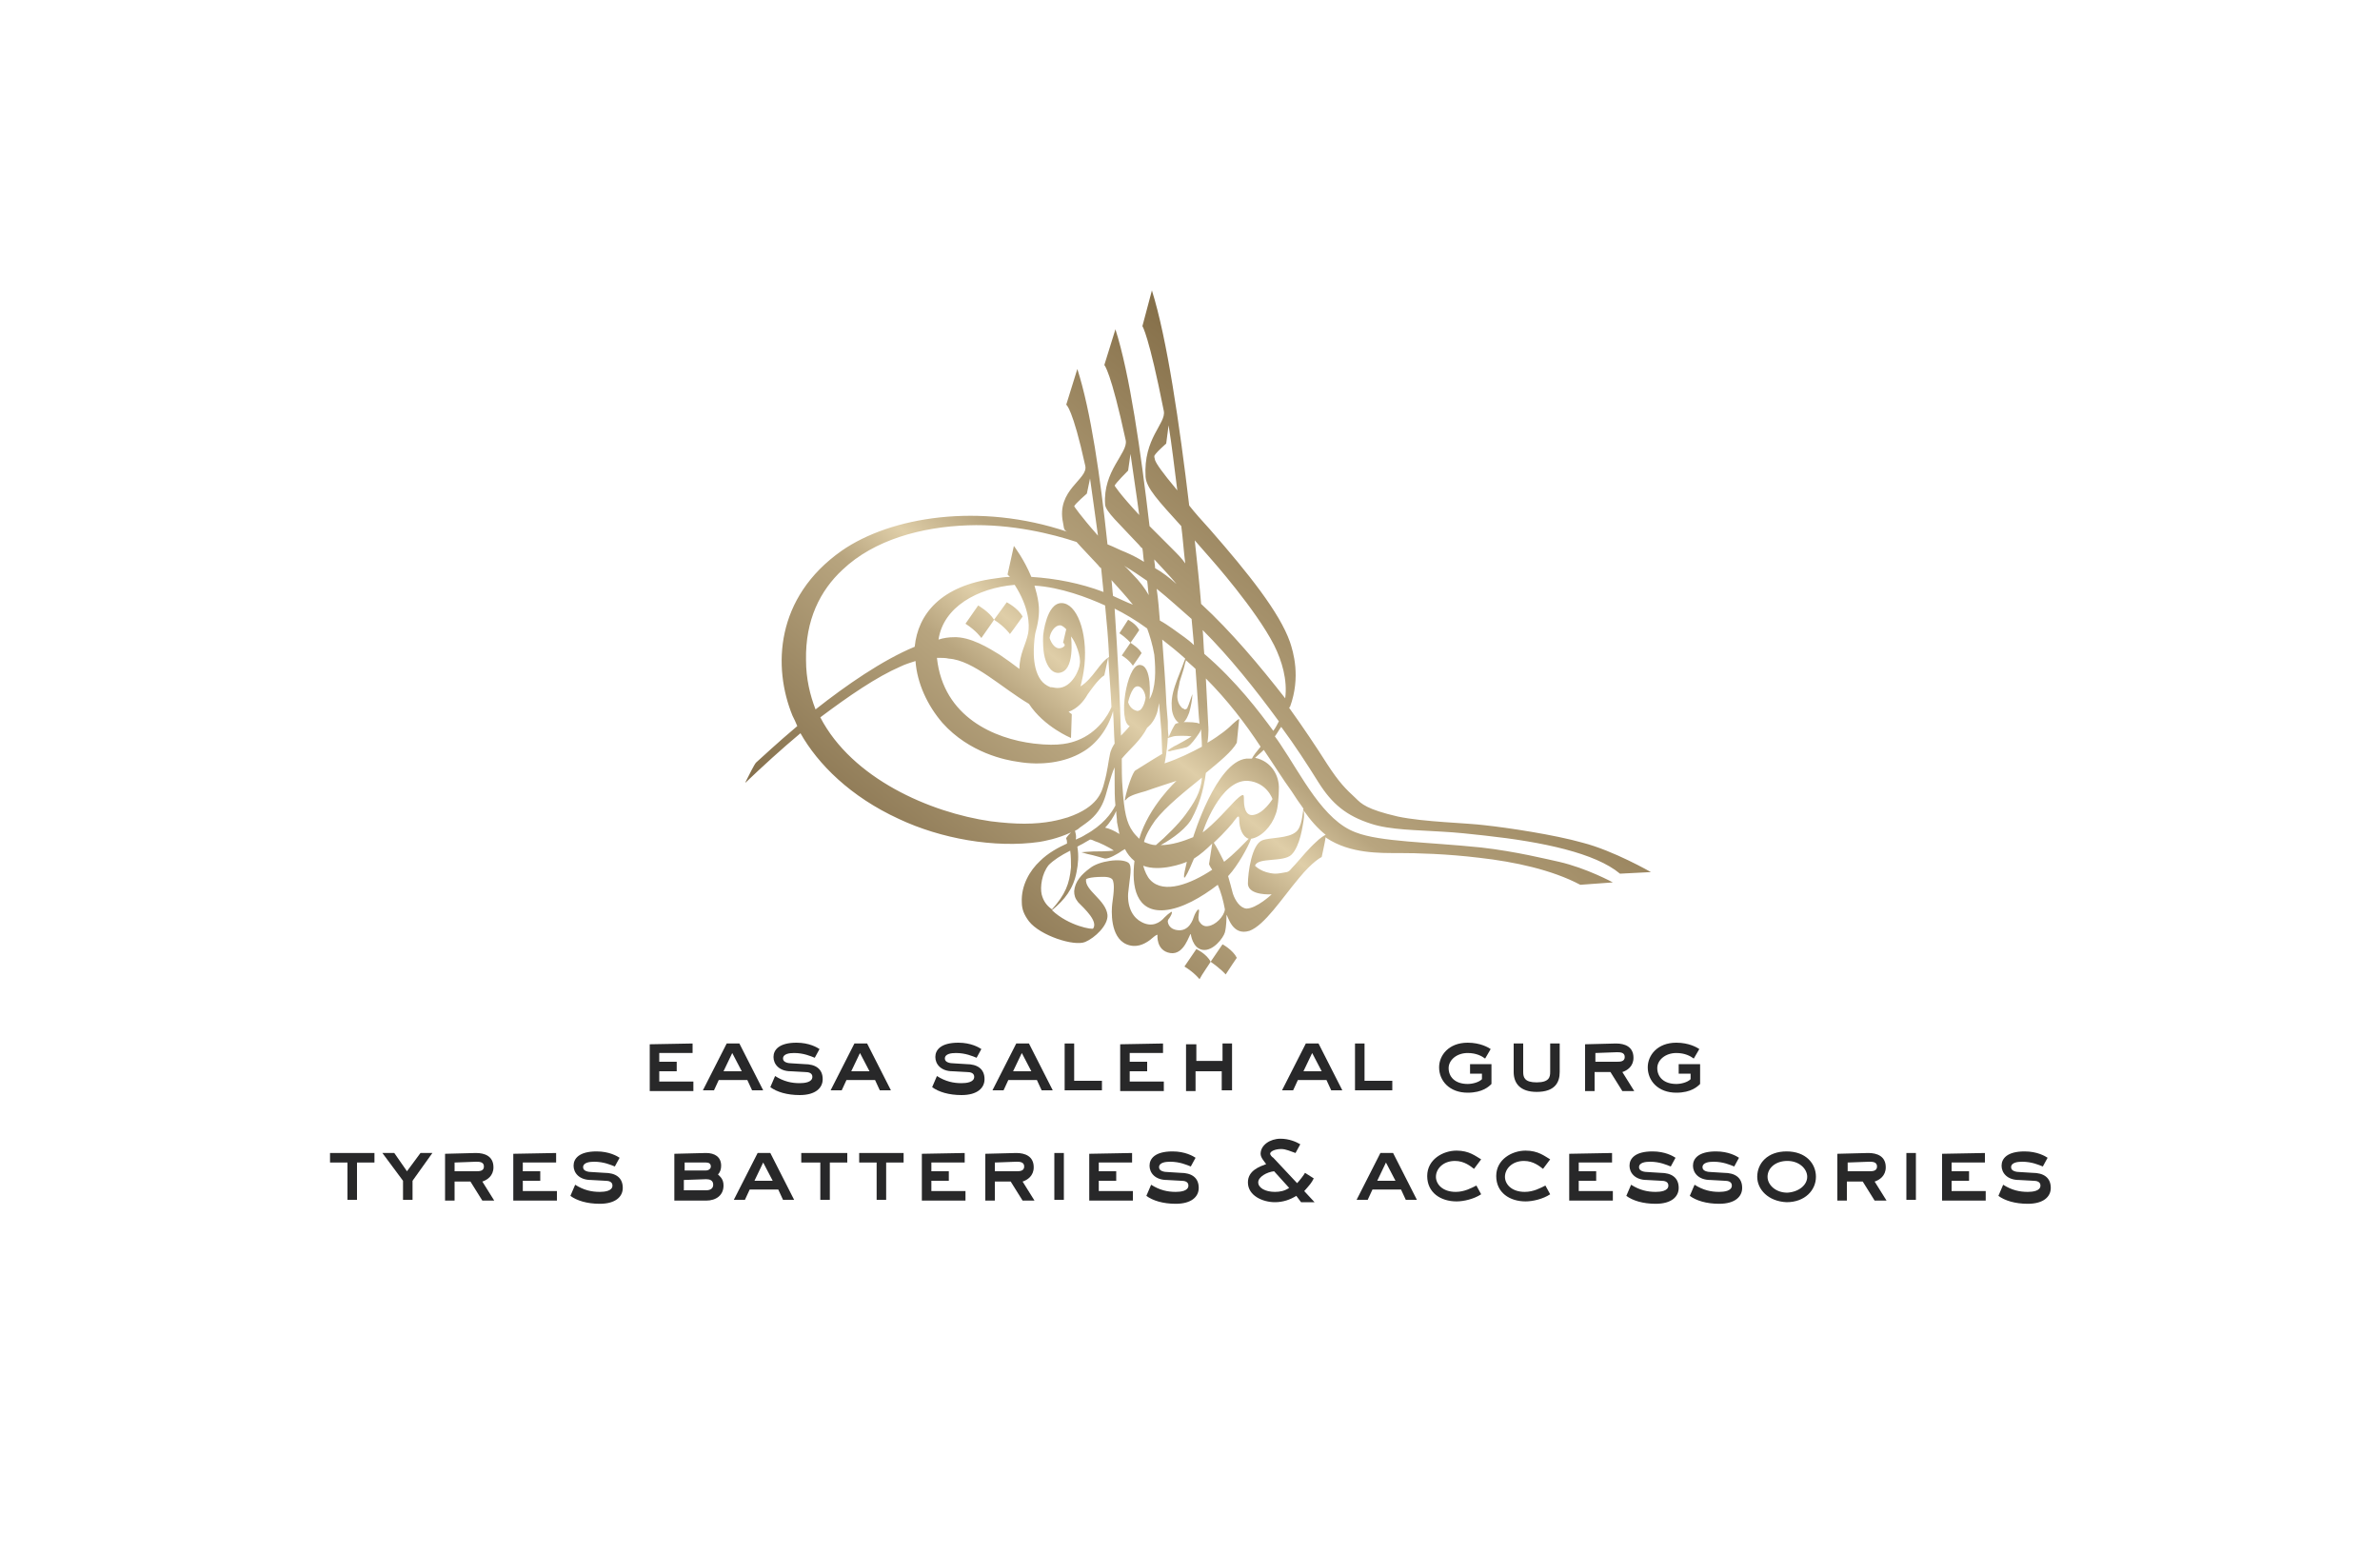 <?xml version="1.0" encoding="utf-8"?>
<!-- Generator: Adobe Illustrator 26.0.0, SVG Export Plug-In . SVG Version: 6.00 Build 0)  -->
<svg version="1.1" id="Layer_1" xmlns="http://www.w3.org/2000/svg" xmlns:xlink="http://www.w3.org/1999/xlink" x="0px" y="0px"
	 viewBox="0 0 300 196" style="enable-background:new 0 0 300 196;" xml:space="preserve">
<style type="text/css">
	.st0{display:none;}
	.st1{display:inline;fill:#BB94C3;}
	.st2{fill:url(#SVGID_00000129916708660675154250000007986781690217977533_);}
	.st3{fill:#282829;}
</style>
<g class="st0">
	<path class="st1" d="M277,118.4h-0.9v-2.1l-1.6-1.7l-3,3.8h-1.1l3.5-4.4l-3.3-3.4h1.1l4.5,4.6v-4.6h0.9v7.8
		C277.1,118.4,277,118.4,277,118.4z"/>
	<path class="st1" d="M269.1,111.4h-1v-0.9h1V111.4z M269.1,118.4h-0.9v-5.7h0.9V118.4z"/>
	<path class="st1" d="M264.3,118.5c-0.4,0-0.7-0.1-1-0.2v-0.7c0.3,0.1,0.5,0.2,0.8,0.2c0.6,0,1-0.3,1-0.9v-3.3h-1.8v-0.8h1.8v-1.7
		h0.9v1.7h0.8v0.8H266v3.5C265.9,118,265.2,118.5,264.3,118.5z"/>
	<path class="st1" d="M259.3,118.5c-1.1,0-1.8-0.5-2.3-1.1l0.5-0.5c0.5,0.5,1,0.8,1.8,0.8c1.2,0,2.1-1,2.1-2.2l0,0
		c0-1.2-0.9-2.2-2-2.2c-0.8,0-1.3,0.4-1.7,0.9l-0.6-0.6c0.5-0.6,1.2-1,2.3-1c1.7,0,2.9,1.4,2.9,3l0,0
		C262.3,117.1,261,118.5,259.3,118.5z"/>
	<path class="st1" d="M255.6,118.4h-0.9v-3.3c0-1.1-0.7-1.8-1.7-1.8s-1.6,0.7-1.6,1.7v3.3h-0.9v-3.6c0-1.4,0.8-2.3,2.2-2.3
		c1,0,1.6,0.5,2,1.1v-3.4h0.9V118.4z"/>
	<path class="st1" d="M248.2,115.9h-4.5c0-0.1,0-0.2,0-0.3c0-1.7,1-3,2.7-3c1.6,0,2.8,1.3,2.8,3c0,1.8-1.3,3-2.9,3
		c-1.1,0-1.8-0.4-2.4-1.1l0.5-0.5c0.5,0.5,1,0.8,1.8,0.8C247.2,117.8,248.1,117.1,248.2,115.9z M248.2,115.2
		c-0.1-1.1-0.9-1.9-1.9-1.9c-1.1,0-1.7,0.9-1.8,1.9H248.2z"/>
	<path class="st1" d="M242.2,118.4h-0.9v-3.3c0-1.1-0.7-1.8-1.7-1.8S238,114,238,115v3.3h-0.9v-3.6c0-1.4,0.8-2.3,2.2-2.3
		c1,0,1.6,0.5,2,1.1v-1h0.9V118.4z"/>
	<path class="st1" d="M230.3,118.5c-1,0-1.7-0.5-2.1-1v0.8h-0.8v-3.5c0-0.7,0.2-1.3,0.6-1.7c0.4-0.4,1-0.6,1.9-0.6
		c0.8,0,1.5,0.2,2.1,0.5l-0.3,0.7c-0.5-0.2-1.1-0.4-1.7-0.4c-1.1,0-1.7,0.5-1.7,1.6v0.2c0.5-0.1,1-0.2,1.8-0.2
		c1.5,0,2.5,0.6,2.5,1.9l0,0C232.4,117.9,231.4,118.5,230.3,118.5z M230.1,117.8c0.8,0,1.4-0.4,1.4-1.1l0,0c0-0.7-0.6-1.2-1.7-1.2
		c-0.7,0-1.2,0.1-1.7,0.2v0.5C228.2,117.2,229.1,117.8,230.1,117.8z"/>
	<path class="st1" d="M225.6,120.2h-0.9v-2.9c-0.4,0.6-1.1,1.2-2.2,1.2c-1.4,0-2.7-1.1-2.7-3l0,0c0-1.9,1.4-3,2.7-3
		c1,0,1.7,0.6,2.2,1.3v-1.2h0.9V120.2z M222.7,117.7c1.1,0,2.1-0.9,2.1-2.2l0,0c0-1.3-1-2.2-2.1-2.2s-2,0.9-2,2.2l0,0
		C220.7,116.9,221.6,117.7,222.7,117.7z"/>
	<path class="st1" d="M218.2,120.2h-0.9v-2.9c-0.4,0.6-1.1,1.2-2.2,1.2c-1.4,0-2.7-1.1-2.7-3l0,0c0-1.9,1.4-3,2.7-3
		c1,0,1.7,0.6,2.2,1.3v-1.2h0.9V120.2z M215.3,117.7c1.1,0,2.1-0.9,2.1-2.2l0,0c0-1.3-1-2.2-2.1-2.2s-2,0.9-2,2.2l0,0
		C213.3,116.9,214.2,117.7,215.3,117.7z"/>
	<path class="st1" d="M210.8,118.4h-0.9v-8.1h0.9V118.4z"/>
	<path class="st1" d="M207.9,111.4h-1v-0.9h1V111.4z M207.8,118.4H207v-5.7h0.9L207.8,118.4L207.8,118.4z"/>
	<path class="st1" d="M203.3,118.5c-1,0-1.7-0.5-2.1-1v0.8h-0.8v-3.5c0-0.7,0.2-1.3,0.6-1.7c0.4-0.4,1-0.6,1.9-0.6
		c0.8,0,1.5,0.2,2.1,0.5l-0.3,0.7c-0.5-0.2-1.1-0.4-1.7-0.4c-1.1,0-1.7,0.5-1.7,1.6v0.2c0.5-0.1,1-0.2,1.8-0.2
		c1.5,0,2.5,0.6,2.5,1.9l0,0C205.4,117.9,204.4,118.5,203.3,118.5z M203.1,117.8c0.8,0,1.4-0.4,1.4-1.1l0,0c0-0.7-0.6-1.2-1.7-1.2
		c-0.7,0-1.2,0.1-1.7,0.2v0.5C201.2,117.2,202.1,117.8,203.1,117.8z"/>
	<path class="st1" d="M198.6,118.4h-0.9v-3.3c0-1.1-0.7-1.8-1.7-1.8s-1.6,0.7-1.6,1.7v3.3h-0.9v-3.6c0-1.4,0.8-2.3,2.2-2.3
		c1,0,1.6,0.5,2,1.1v-1h0.9V118.4z"/>
	<path class="st1" d="M189.1,118.5c-1.1,0-1.8-0.5-2.3-1.1l0.5-0.5c0.5,0.5,1,0.8,1.8,0.8c1.2,0,2.1-1,2.1-2.2l0,0
		c0-1.2-0.9-2.2-2-2.2c-0.8,0-1.3,0.4-1.7,0.9l-0.6-0.6c0.5-0.6,1.2-1,2.3-1c1.7,0,2.9,1.4,2.9,3l0,0
		C192.1,117.1,190.8,118.5,189.1,118.5z"/>
	<path class="st1" d="M185.1,115.9h-4.5c0-0.1,0-0.2,0-0.3c0-1.7,1-3,2.7-3c1.6,0,2.8,1.3,2.8,3c0,1.8-1.3,3-2.9,3
		c-1.1,0-1.8-0.4-2.4-1.1l0.5-0.5c0.5,0.5,1,0.8,1.8,0.8C184,117.8,184.9,117.1,185.1,115.9z M185.1,115.2c-0.1-1.1-0.9-1.9-1.9-1.9
		c-1.1,0-1.7,0.9-1.8,1.9H185.1z"/>
	<path class="st1" d="M177.1,118.5c-1.1,0-2-0.6-2-1.7l0,0c0-1,1-1.4,1.8-1.6s1.5-0.4,1.5-1l0,0c0-0.5-0.4-0.8-1.1-0.8
		c-0.5,0-1.2,0.2-1.7,0.6l-0.4-0.6c0.6-0.4,1.4-0.6,2.1-0.6c1.1,0,2,0.7,2,1.6l0,0c0,1.1-1,1.4-1.9,1.6c-0.8,0.2-1.4,0.4-1.4,1l0,0
		c0,0.6,0.5,0.9,1.2,0.9s1.4-0.3,2-0.7l0.4,0.6C178.8,118.2,177.9,118.5,177.1,118.5z"/>
	<path class="st1" d="M168.4,118.5c-1,0-1.7-0.5-2.1-1v0.8h-0.8v-3.5c0-0.7,0.2-1.3,0.6-1.7c0.4-0.4,1-0.6,1.9-0.6
		c0.8,0,1.5,0.2,2.1,0.5l-0.3,0.7c-0.5-0.2-1.1-0.4-1.7-0.4c-1.1,0-1.7,0.5-1.7,1.6v0.2c0.5-0.1,1-0.2,1.8-0.2
		c1.5,0,2.5,0.6,2.5,1.9l0,0C170.6,117.9,169.5,118.5,168.4,118.5z M168.3,117.8c0.8,0,1.4-0.4,1.4-1.1l0,0c0-0.7-0.6-1.2-1.7-1.2
		c-0.7,0-1.2,0.1-1.7,0.2v0.5C166.4,117.2,167.2,117.8,168.3,117.8z"/>
	<path class="st1" d="M163.7,118.4h-0.9v-3.3c0-1.1-0.7-1.8-1.7-1.8s-1.6,0.7-1.6,1.7v3.3h-0.9v-3.6c0-1.4,0.8-2.3,2.2-2.3
		c1,0,1.6,0.5,2,1.1v-1h0.9V118.4z"/>
	<path class="st1" d="M154.5,118.5c-1,0-1.7-0.6-2.2-1.3v1.2h-0.9v-8.1h0.9v3.5c0.4-0.6,1.1-1.2,2.2-1.2c1.4,0,2.7,1.1,2.7,3l0,0
		C157.2,117.4,155.8,118.5,154.5,118.5z M154.3,117.7c1.1,0,2-0.9,2-2.2l0,0c0-1.4-0.9-2.2-2-2.2s-2.1,0.9-2.1,2.2l0,0
		C152.2,116.8,153.2,117.7,154.3,117.7z"/>
	<path class="st1" d="M143.1,118.5c-1.4,0-2.7-1.1-2.7-3l0,0c0-1.9,1.4-3,2.7-3c1,0,1.7,0.6,2.2,1.3v-3.5h0.9v8.1h-0.9v-1.1
		C144.9,117.9,144.2,118.5,143.1,118.5z M143.3,117.7c1.1,0,2.1-0.9,2.1-2.2l0,0c0-1.3-1-2.2-2.1-2.2s-2,0.9-2,2.2l0,0
		C141.3,116.9,142.2,117.7,143.3,117.7z"/>
	<path class="st1" d="M138.3,115.9h-4.6c0-0.1,0-0.2,0-0.3c0-1.7,1-3,2.7-3c1.6,0,2.8,1.3,2.8,3c0,1.8-1.3,3-2.9,3
		c-1.1,0-1.8-0.4-2.4-1.1l0.5-0.5c0.5,0.5,1,0.8,1.8,0.8C137.3,117.8,138.2,117.1,138.3,115.9z M138.3,115.2
		c-0.1-1.1-0.9-1.9-1.9-1.9c-1.1,0-1.7,0.9-1.8,1.9H138.3z"/>
	<path class="st1" d="M131.6,120.2c-0.9,0-1.4-0.4-1.9-1.6l-2.4-5.9h0.9l1.8,4.8l2.1-4.8h0.9l-2.6,5.7c0.3,0.8,0.7,1.1,1.2,1.1
		c0.4,0,0.6-0.1,0.9-0.2l0.3,0.7C132.5,120.1,132.1,120.2,131.6,120.2z"/>
	<path class="st1" d="M123.7,118.5c-1.7,0-3-1.4-3-3l0,0c0-1.6,1.3-3,3-3s3,1.4,3,3l0,0C126.6,117.2,125.4,118.5,123.7,118.5z
		 M123.7,117.7c1.2,0,2.1-1,2.1-2.2l0,0c0-1.2-0.9-2.2-2.1-2.2s-2.1,1-2.1,2.2l0,0C121.5,116.7,122.4,117.7,123.7,117.7z"/>
	<path class="st1" d="M119.1,118.4h-0.9v-3.3c0-1.1-0.7-1.8-1.7-1.8s-1.6,0.7-1.6,1.7v3.3H114v-3.6c0-1.4,0.8-2.3,2.2-2.3
		c1,0,1.6,0.5,2,1.1v-1h0.9V118.4z"/>
	<path class="st1" d="M109.9,118.5c-1.1,0-1.7-0.6-2.2-1.3v1.2h-0.9v-8.1h0.9v3.5c0.4-0.6,1.1-1.2,2.2-1.2c1.4,0,2.7,1.1,2.7,3l0,0
		C112.6,117.4,111.3,118.5,109.9,118.5z M109.7,117.7c1.1,0,2-0.9,2-2.2l0,0c0-1.4-0.9-2.2-2-2.2s-2.1,0.9-2.1,2.2l0,0
		C107.6,116.8,108.7,117.7,109.7,117.7z"/>
</g>
<g>
	<g>
		<g>
			
				<linearGradient id="SVGID_00000057137585475511408130000017299166672139073154_" gradientUnits="userSpaceOnUse" x1="181.061" y1="135.311" x2="124.664" y2="67.634" gradientTransform="matrix(1 0 0 -1 0 195.89)">
				<stop  offset="6.650000e-02" style="stop-color:#86704A"/>
				<stop  offset="0.46" style="stop-color:#B8A57F"/>
				<stop  offset="0.544" style="stop-color:#DFCEA8"/>
				<stop  offset="0.628" style="stop-color:#B8A57F"/>
				<stop  offset="1" style="stop-color:#7E6946"/>
			</linearGradient>
			<path id="SVGID_1_" style="fill:url(#SVGID_00000057137585475511408130000017299166672139073154_);" d="M152.6,121.2
				c-0.5-1-1.8-1.6-1.8-1.6l-1.5,2.2c1.3,0.8,1.9,1.6,1.9,1.6C151.5,122.8,152.5,121.4,152.6,121.2c1.3,0.9,1.9,1.6,1.9,1.6
				c0.3-0.5,1.4-2.1,1.4-2.1c-0.5-1-1.8-1.7-1.8-1.7L152.6,121.2z M141.1,79.8c0.9,0.6,1.4,1.2,1.4,1.2l-1.1,1.6
				c1,0.6,1.4,1.3,1.4,1.3c0.3-0.4,1.1-1.6,1.1-1.6c-0.4-0.7-1.3-1.2-1.4-1.3c0.3-0.4,1.1-1.6,1.1-1.6c-0.4-0.8-1.4-1.3-1.4-1.3
				L141.1,79.8z M125.3,78.1c-0.6-1-2-1.8-2-1.8l-1.6,2.3c1.4,0.9,2,1.8,2,1.8C124.1,79.8,125.2,78.3,125.3,78.1
				c1.4,0.9,2,1.8,2,1.8c0.4-0.5,1.6-2.2,1.6-2.2c-0.6-1.1-2-1.8-2-1.8L125.3,78.1z M131.3,112.7c-0.2-0.9,0-2.6,0.9-3.7
				c0.6-0.6,1.5-1.2,2.7-1.8c0.1,0.7,0.1,1.5,0.1,2.1c-0.2,2.1-0.7,3.4-2.4,5.3C131.9,114.1,131.5,113.5,131.3,112.7 M150.5,108.2
				c0.8-0.5,1.6-1.2,2.3-1.9l-0.4,2.6c0,0,0.1,0.3,0.4,0.7c-2.7,1.8-6.1,3.1-7.8,1.3c-0.4-0.4-0.7-1.1-0.9-1.8
				c2.1,0.8,5.1-0.3,5.5-0.5c-0.1,0.5-0.5,2-0.3,2C149.4,110.6,149.8,109.9,150.5,108.2 M132.6,114.7c1.6-1.3,2.7-2.7,3.1-4.8
				c0.2-1,0.3-2.1,0.1-3.2c0.3-0.2,0.6-0.3,0.9-0.5c0.2-0.1,0.5-0.3,0.7-0.4c0.2,0,0.4,0.1,0.6,0.2c0.4,0.1,1.9,0.8,2.4,1.2l-0.1,0
				c0,0-0.6,0.1-2.5,0.1c-0.3,0-1.5,0.1-1.5,0.1c0,0,0.4,0.1,0.7,0.2c1,0.2,2.2,0.6,2.3,0.6c0.6,0,1.5-0.6,1.7-0.7
				c0.3-0.2,0.6-0.4,0.8-0.5c0.3,0.6,0.7,1.1,1.2,1.5c-0.4,3.2,0.2,6.5,3.8,6.2c2.2-0.2,4.6-1.6,6.7-3.2c0.4,0.9,0.7,2,0.9,3.1
				c-0.1,0.9-1.2,2-2.1,2.1c-0.4,0.1-0.8-0.1-1-0.4c-0.2-0.2-0.3-0.5-0.2-1.1c0-0.2,0.1-0.4,0-0.6c-0.2,0-0.5,0.6-0.6,0.9
				c-0.1,0.3-0.6,2-2.2,1.7c-1.1-0.2-1.1-1.1-1.1-1.1s0-0.2,0.2-0.4c0.2-0.3,0.4-0.7,0.3-0.8c0,0-0.3,0.1-0.9,0.7
				c-0.6,0.7-1.6,1.3-2.9,0.6c-1-0.5-1.8-1.7-1.7-3.6c0.2-2.1,0.6-3.5,0-3.9c-0.9-0.6-3.7-0.2-4.8,0.7c-1.1,0.8-1.9,1.7-2,2.9
				c0,0.5,0.1,0.9,0.5,1.4c0.9,0.9,2.5,2.4,1.9,3.3C137.8,117.2,134.7,116.7,132.6,114.7 M153,106.2c1.4-1.3,2.5-2.6,2.6-2.8
				c0.3-0.4,0.4-0.5,0.5-0.5c0.1,0,0.1,0.2,0.1,0.3c0,1.3,0.5,2.3,1.2,2.5c-0.7,0.7-1.8,1.9-3.1,2.9
				C153.8,107.6,153.4,106.8,153,106.2 M139.3,104.3c0.6-0.6,1.1-1.4,1.4-2.1c0,0.5,0.1,0.9,0.1,1.4c0.1,0.5,0.2,1,0.3,1.5
				C140.5,104.7,139.8,104.4,139.3,104.3 M158.2,109.1c0.3-1.1,3.6-0.4,4.6-1.4c1.1-1.1,1.4-3.7,1.5-4.2c0.1-0.7,0.1-1.1,0-1.4
				c0.9,1.3,1.8,2.3,2.8,3.1c-0.2,0.1-0.7,0.4-1.2,0.9c-0.9,0.8-1.8,1.9-2.6,2.8c-0.6,0.6-0.7,0.9-1.1,1c-0.6,0.1-1,0.2-1.5,0.2
				C159,110,158.2,109.1,158.2,109.1 M157.3,98.4c2.4,0.2,3.1,2.3,3.1,2.3s-1.1,1.8-2.4,2c-1.1,0.2-1.2-1.3-1.2-1.8
				c0-0.3,0-0.7-0.1-0.7c-0.2-0.1-0.9,0.6-1.1,0.8c-0.4,0.4-2.6,2.9-4,3.9C151.6,104.8,153.8,98.2,157.3,98.4 M151.5,98
				c-0.1,1.8-1,3.2-2.1,4.7c-0.8,1.1-2.5,2.8-3.7,3.8c-0.5,0-1-0.2-1.5-0.4c0.2-0.8,0.7-1.7,1.4-2.7C147,101.6,149.4,99.7,151.5,98
				L151.5,98 M135.5,104.7c0.2-0.1,0.4-0.2,0.6-0.4c1-0.7,1.9-1.3,2.6-2.5c0.6-1,0.8-2.1,1.1-3.1c0.2-0.6,0.4-1.4,0.7-2
				c0,0.4,0,0.9,0,1.5l0,0c0,1.3,0,2.4,0.1,3.3c-0.5,1-1.6,2.5-3.8,3.7c-0.3,0.2-0.7,0.4-1.2,0.6
				C135.7,105.4,135.6,105.1,135.5,104.7 M157.1,114.5c-0.8-0.1-1.4-1-1.7-1.9c-0.2-0.8-0.4-1.5-0.6-2.2c0,0,0,0,0.1-0.1
				c1.1-1.2,2.4-3.5,2.8-4.6c1.3-0.2,2.6-1.6,3.1-3.1c0.3-0.7,0.4-2.4,0.4-3.1c0.1-1.8-1-3.6-3-4c0.3-0.3,0.7-0.6,1.1-1
				c1.3,1.9,2.4,3.7,3.5,5.2c0.5,0.8,1,1.5,1.5,2.2c-0.1,0.6-0.2,2.3-0.9,2.9c-1,0.9-3.3,0.7-4.3,1.1c-1.3,0.5-1.8,4-1.8,5.5
				c0.1,1.5,3,1.3,3,1.3S158.4,114.5,157.1,114.5C157.1,114.5,157.1,114.5,157.1,114.5 M147.7,94.6c0.9-0.2,1.9-0.4,2-0.5
				c0.5-0.3,1-1.1,1.1-1.2c0.3-0.4,0.5-0.7,0.6-1c0,0.6,0.1,1.4,0.1,2.2c-1.3,0.7-2.9,1.5-4.7,2.1c0,0,0.3-1.4,0.4-3.2c0,0,0,0,0,0
				s0.4-0.1,0.7-0.2c0.3-0.1,1.8-0.1,2.3,0l0,0c0,0-0.4,0.3-1.9,1.1c-0.3,0.1-1.2,0.7-1.1,0.7c0,0,0,0,0,0
				C147.2,94.7,147.5,94.7,147.7,94.6 M142.8,104.8c-0.8-1.1-1.1-2.5-1.3-5.5c-0.1-1.1-0.1-2.5-0.1-3.7c1-1.2,2.4-2.3,3.2-3.9
				c0,0,0.7-0.5,1.1-1.5c0.2-0.4,0.3-1,0.4-1.6c0.1,1.2,0.2,2.4,0.3,3.7c0,0.4,0.1,2.4,0.1,2.7c0,0-2,1.2-3.4,2.1
				c-0.3,0.2-1,2.1-1.3,3.6c0,0,0,0.2,0,0.2c0,0,0.3-0.3,0.3-0.3c0.4-0.4,1.6-0.7,2.3-0.9c0.8-0.3,3.9-1.3,3.9-1.3s-3.5,3.2-4.7,7.3
				C143.3,105.4,143,105.1,142.8,104.8 M142.2,88.5c0,0,0.4-1.9,1.1-2c0.4-0.1,1,0.4,1.1,1.4c0,0.2-0.2,1.2-0.7,1.6
				c-0.1,0-0.2,0.1-0.3,0.1C142.8,89.5,142.4,89.1,142.2,88.5 M152.3,91.4c0,0-0.1-2.2-0.3-5.9c2.7,2.7,5,5.7,6.9,8.6
				c-0.5,0.6-0.9,1.1-1.1,1.5c-0.2,0-0.4,0-0.7,0c-3.8,0.4-6.7,9.9-6.7,9.9c-1.2,0.5-2.7,1-4.1,1c1.5-0.8,3.4-2.2,4-3.5
				c0.7-1.3,1.4-3.2,1.7-5.6c1.7-1.4,3.3-2.7,3.9-3.8l0.3-3c-0.1,0-0.7,0.5-1.2,1c-0.1,0.1-1.1,1-2.8,2
				C152.4,92.3,152.3,91.4,152.3,91.4 M124.9,103.5c-7.7-1.1-17.5-5.4-21.5-13.1c3.6-2.7,7.1-5.1,10.1-6.4c0.6-0.3,1.3-0.5,1.9-0.7
				c0.2,2.8,1.5,5.6,3.4,7.8c3.4,3.8,8,4.7,9.5,4.9c2.9,0.5,5.9,0.1,8.1-1.2c1.8-1,3.3-3,3.9-5.2c0.1,1.3,0.1,2.7,0.2,4.1
				c-0.2,0.3-0.5,0.8-0.6,1.4c-0.2,0.9-0.3,2.1-0.7,3.5c-0.3,1.2-0.8,3.1-4.6,4.4c-1,0.3-2.7,0.8-5.5,0.8
				C127.9,103.8,126.5,103.7,124.9,103.5 M148.9,89.1c-0.3-0.3-0.5-0.8-0.5-1.4c0-0.6,0.2-1.1,0.3-1.8c0.2-0.7,0.5-1.5,0.6-2
				c0-0.1,0.1-0.4,0.2-0.7c0.4,0.4,0.8,0.7,1.2,1.1c0,0,0,0,0,0c0.1,1.4,0.2,2.8,0.3,4.3l0,0c0,0,0.1,1.8,0.2,2.6c0,0,0,0,0,0
				c-0.4-0.2-1.3-0.2-2-0.2c0.3-0.2,0.5-0.7,0.7-1.2c0.2-0.7,0.4-1.7,0.4-2.3c0-0.1-0.5,1.5-0.6,1.6c0,0.1-0.1,0.2-0.1,0.2
				c0,0-0.1,0.1-0.3,0.1C149.3,89.3,149,89.3,148.9,89.1 M135.1,90c-0.1-0.1-0.3-0.2-0.4-0.3c1.1-0.4,1.9-1.3,2.4-2.2
				c0.3-0.4,1.3-1.9,2.1-2.4l0.5-2.3c0.1,2,0.3,4.1,0.4,6.3c0,0,0,0,0,0c-0.4,1-1.7,3.2-4.3,4.2c-0.8,0.3-2.2,0.8-5.5,0.4
				c-4.9-0.6-11.4-3.3-12.2-10.8c0.6,0,1.1,0,1.5,0.1c3.1,0.2,6.7,3.7,10.1,5.7c1.9,2.9,5.3,4.3,5.3,4.3L135.1,90z M147.2,90.9
				c-0.1-1.3-0.2-2.2-0.2-2.7c-0.1-2.2-0.3-4.8-0.5-7.6c0.9,0.7,1.9,1.5,2.9,2.4c-0.3,0.8-0.6,1.6-1,2.6c-0.4,1.1-0.8,2.2-0.7,3.5
				c0,0.7,0.3,1.6,0.9,2c-0.2,0-0.3,0.1-0.4,0.1c0,0-0.2,0.1-0.9,1.7C147.2,92.2,147.2,91.5,147.2,90.9 M151.8,82.4
				c-0.1-0.9-0.1-1.9-0.2-3c3.4,3.4,6.6,7.4,9.6,11.5c-0.2,0.4-0.4,0.8-0.7,1.2C158.8,89.8,155.9,85.9,151.8,82.4 M133.5,81.7
				c-0.4,0-0.9-0.4-1.2-1.3c0.1-0.8,0.7-1.6,1.3-1.6c0.3,0,0.6,0.3,0.8,0.5L134,81c0,0,0.2,0.1,0.2,0.3
				C134.3,81.3,134,81.7,133.5,81.7C133.5,81.7,133.5,81.7,133.5,81.7 M140.5,76.7c1.2,0.6,2.6,1.4,4.1,2.5c0.3,0.8,0.7,2.1,0.9,3.3
				c0.2,2,0.2,4.2-0.6,5.6c0,0,0.4-4.4-1.3-4.3c-1.6,0.1-2.7,7.1-1.2,7.7c0,0-0.4,0.5-1.1,1.2C141.2,88.4,140.9,82.8,140.5,76.7
				 M149.3,80.3c-1-0.7-2-1.5-3.1-2.1c-0.1-1.3-0.2-2.6-0.4-4c1.5,1.2,2.9,2.5,4.4,3.8c0.1,1.1,0.2,2.1,0.3,3.3
				C150.1,80.9,149.7,80.6,149.3,80.3 M127.9,73.7c1.8,2.8,1.9,5,1.7,6.1c-0.3,1.5-1.1,2.6-1.1,4.5c-0.8-0.6-1.6-1.2-2.5-1.8
				c-1.3-0.8-3.7-2.3-5.8-2.2c-0.6,0-1.3,0.1-1.9,0.3C118.9,76.5,123.2,74.1,127.9,73.7 M133.3,86.7c-0.3,0-0.6-0.1-0.8-0.1
				c0,0-0.1,0-0.1,0c-0.5-0.2-0.9-0.5-1.2-0.9c-1.3-1.8-0.8-4.9-0.8-5.2c0-0.1,0.1-0.7,0.1-0.7c0.3-1.1,0.6-2.4,0.4-3.8
				c-0.1-0.8-0.3-1.5-0.5-2.2c3.3,0.2,6.7,1.5,8.9,2.5c0.2,2,0.4,4.2,0.5,6.5c-1.2,0.7-2,2.7-3.6,3.7c0.2-0.8,0.4-1.7,0.5-2.7
				c0.4-4.2-1-7.8-2.9-7.8c-1.9,0-2.3,4-2.3,4s-0.1,1.2,0.1,2.4c0.2,1.2,0.8,2.4,1.8,2.4c2.2-0.1,1.6-4.6,1.6-4.6
				c0.6,0.7,1.3,2.6,1.1,3.5C136.1,84.2,135.2,86.7,133.3,86.7C133.3,86.7,133.3,86.7,133.3,86.7 M140.3,75.1
				c-0.1-0.7-0.1-1.3-0.2-2c0.9,1,1.9,2.1,2.7,3.1C142,75.9,141.2,75.5,140.3,75.1 M142.8,72.4c-0.4-0.4-0.7-0.8-1.1-1.1
				c1,0.6,1.9,1.2,2.9,1.9c0.1,0.6,0.1,1.2,0.2,1.8C144.3,74.1,143.6,73.2,142.8,72.4 M145.6,71.6c0-0.4-0.1-0.7-0.1-1.1
				c0.9,1,2,2.1,2.8,3.1C147.4,72.8,146.5,72.1,145.6,71.6 M151.4,76.1c-0.2-2.5-0.5-5.2-0.8-8c0.6,0.7,1.3,1.5,2.1,2.4
				c0,0,5.6,6.3,7.9,10.8c1,2,1.7,4.4,1.4,6.7C158.8,83.9,155.2,79.6,151.4,76.1 M101.6,83.2c-0.1-5.1,1.8-8.8,4.6-11.4
				c4-3.8,10-5.4,15.8-5.6c5.5-0.2,10.7,1.1,13.7,2.1c0.7,0.8,1.6,1.7,2.7,2.9c0.1,0.1,0.2,0.3,0.4,0.4c0.1,0.9,0.2,1.9,0.3,3
				c-2.9-1.1-6-1.7-9.1-1.9c-0.9-2.2-2.2-3.9-2.2-3.9l-0.8,3.6c0.1,0.1,0.2,0.2,0.3,0.3c-0.6,0-1.2,0.1-1.9,0.2
				c-6.8,0.9-9.7,4.5-10.1,8.6c-4.1,1.7-8.7,4.9-12.5,7.9C102.1,87.6,101.6,85.5,101.6,83.2 M135.4,63.8c0.1-0.3,1.6-1.6,1.6-1.6
				l0.4-1.9c0.3,2,0.6,4.4,1,7.2C136.1,64.9,135.4,63.8,135.4,63.8 M140.5,61.2c0.1-0.3,1.7-1.9,1.7-1.9l0.3-2.1
				c0.3,2.2,0.7,4.7,1.1,7.7C141,62.1,140.5,61.2,140.5,61.2 M145.6,58c0-0.1-0.1-0.3-0.1-0.5c0-0.3,1.5-1.6,1.5-1.6l0.3-2.3
				c0.4,2.4,0.7,5.1,1.1,8.2C146.4,59.4,145.8,58.5,145.6,58 M144,41.1c0,0,0.8,1.1,2.7,10.7c0.3,1.6-2.6,3.4-2.3,8.3
				c0.1,1.4,1.6,3,4.5,6.2c0.2,1.5,0.3,3.1,0.5,4.7c-0.4-0.6-1-1.2-1.6-1.8c-1.1-1.1-2.1-2.1-2.9-2.9c-1.1-9.4-2.5-19.2-4.3-24.8
				l-1.4,4.5c0,0,0.8,0.7,2.7,9.5c0.3,1.6-2.9,3.8-2.6,8.1c0.1,0.9,1.7,2.3,4.3,5.1c0.1,0.1,0.2,0.3,0.4,0.4
				c0.1,0.6,0.1,1.1,0.2,1.7c-0.8-0.5-1.6-0.9-2.3-1.2c-0.8-0.3-1.5-0.7-2.3-1c-0.9-8.5-2.1-16.8-3.8-22.1l-1.4,4.5
				c0,0,0.8,0.4,2.4,7.7c0.4,1.7-3.7,3-2.8,7.2c0.1,0.3,0,0.9,0.5,1.1c-11-3.7-22.2-1.9-28.4,2.4c-8.4,5.9-8.7,14.7-6.2,20.8
				c0.2,0.4,0.4,0.8,0.6,1.3c-2.5,2.1-4.3,3.8-5.2,4.6c-0.2,0.2-0.9,1.6-1.3,2.4c-0.1,0.1,0,0.1,0,0.1c2.1-2,4.5-4.2,6.9-6.2
				c2.2,3.9,6.3,8,12.4,10.8c5.3,2.5,12.1,3.7,17.7,2.9c0.6-0.1,2.3-0.4,4-1.2c-0.2,0.2-0.4,0.4-0.6,0.7c0,0,0,0,0,0.1
				c0.1,0.2,0.1,0.4,0.1,0.6c-1.1,0.5-2.4,1.2-3.4,2.2c-1.3,1.2-2.4,3.1-2.3,5.2c0,0.9,0.3,1.6,0.9,2.4c1.4,1.8,5.7,3.2,7.1,2.6
				c1.2-0.5,2.9-2.1,2.8-3.4c-0.2-1.9-2.9-3.1-2.7-4.5c0,0,0.3-0.3,2.2-0.3c0.2,0,0.8,0,1.1,0.3c0.2,0.3,0.2,0.8,0.2,1.1
				c0,0.5-0.1,1.3-0.2,2c-0.1,0.8-0.3,4.2,1.8,5.1c1.2,0.5,2.2,0,2.9-0.5c0.5-0.4,0.8-0.7,1-0.7c0,0-0.2,2,1.6,2.3
				c1.8,0.3,2.4-2.4,2.6-2.4c0,0,0.2,1.8,1.5,2c1.3,0.2,2.6-1.5,2.8-2.2c0.2-0.8,0.2-1.8,0.2-2.2c0.2,0.1,0.7,2.7,2.9,2
				c1.9-0.7,4.1-4.1,6.2-6.6c1.8-2.2,2.9-2.7,2.9-2.7s0.4-1.8,0.5-2.5c0,0,0.1,0.1,0.1,0.1c3,2,6.8,1.9,9.1,1.9
				c2.3,0,6.1,0.1,10.2,0.6c4.4,0.5,9.1,1.5,12.7,3.4l4.1-0.3c0,0-3.3-1.8-6.8-2.6c-1.4-0.3-5.4-1.3-9.8-1.8
				c-6.8-0.7-12.7-0.7-15.8-1.9c-4.1-1.5-6.8-7.1-9.5-11.1c-0.2-0.3-0.4-0.6-0.7-1c0.3-0.4,0.5-0.8,0.8-1.2c1.7,2.3,3.2,4.6,4.7,7
				c1.7,2.7,3.5,4.2,6.6,5.2c2.4,0.8,5.9,0.8,8.9,1c1.9,0.1,3.7,0.3,5.5,0.5c7.3,0.8,13.9,2.2,17,4.8l3.9-0.2c0,0-4.7-2.7-8.6-3.7
				c-3.5-1-9.5-1.9-12.3-2.2c-2.3-0.3-7.7-0.4-11-1.1c-3.9-0.9-4.6-1.6-5.3-2.3c-1.3-1.2-2.1-2-3.6-4.3c-1.4-2.2-3-4.6-4.8-7.1
				c0,0,0-0.1,0.1-0.1c1.4-3.8,0.4-7,0-8.2c-1.3-3.7-5.2-8.6-10.1-14.2c-1-1.1-1.9-2.1-2.6-3c-1.2-10.1-2.8-21.1-4.7-27.1L144,41.1z
				"/>
		</g>
	</g>
	<g>
		<path class="st3" d="M87.3,131.5v1.2h-4.2v1.1h2.2v1.2h-2.2v1.3h4.3v1.2h-5.5v-5.9L87.3,131.5L87.3,131.5z"/>
		<path class="st3" d="M91.6,131.5h1.6l3,5.9h-1.4l-0.6-1.3h-3.6l-0.6,1.3h-1.4L91.6,131.5z M91.2,135h2.3l-1.2-2.3L91.2,135z"/>
		<path class="st3" d="M97.7,135.6c1.1,0.7,2.1,0.9,3.1,0.9c0.6,0,1.6-0.1,1.6-0.8c0-0.5-0.5-0.6-0.9-0.6l-1.8-0.1
			c-1.5,0-2.2-0.9-2.2-1.8c0-0.9,0.7-1.8,2.9-1.8c1.6,0,2.6,0.6,2.9,0.8l-0.6,1.1c-0.5-0.2-1.4-0.6-2.6-0.6c-0.6,0-1.4,0.1-1.4,0.7
			c0,0.5,0.7,0.6,1.1,0.6l1.6,0.1c1.4,0,2.3,0.6,2.3,1.9c0,1.1-0.9,2-2.9,2c-1.6,0-2.9-0.4-3.7-1L97.7,135.6z"/>
		<path class="st3" d="M107.7,131.5h1.6l3,5.9h-1.4l-0.6-1.3h-3.6l-0.6,1.3h-1.4L107.7,131.5z M107.3,135h2.3l-1.2-2.3L107.3,135z"
			/>
		<path class="st3" d="M118.1,135.6c1.1,0.7,2.1,0.9,3.1,0.9c0.6,0,1.6-0.1,1.6-0.8c0-0.5-0.5-0.6-0.9-0.6l-1.8-0.1
			c-1.5,0-2.2-0.9-2.2-1.8c0-0.9,0.7-1.8,2.9-1.8c1.6,0,2.6,0.6,2.9,0.8l-0.6,1.1c-0.5-0.2-1.4-0.6-2.6-0.6c-0.6,0-1.4,0.1-1.4,0.7
			c0,0.5,0.7,0.6,1.1,0.6l1.6,0.1c1.4,0,2.3,0.6,2.3,1.9c0,1.1-0.9,2-2.9,2c-1.6,0-2.9-0.4-3.7-1L118.1,135.6z"/>
		<path class="st3" d="M128.1,131.5h1.6l3,5.9h-1.4l-0.6-1.3h-3.6l-0.6,1.3h-1.4L128.1,131.5z M127.7,135h2.3l-1.2-2.3L127.7,135z"
			/>
		<path class="st3" d="M135.4,131.5v4.7h3.5v1.2h-4.7v-5.9L135.4,131.5L135.4,131.5z"/>
		<path class="st3" d="M146.6,131.5v1.2h-4.2v1.1h2.2v1.2h-2.2v1.3h4.3v1.2h-5.5v-5.9L146.6,131.5L146.6,131.5z"/>
		<path class="st3" d="M150.8,131.5v2.2h3.3v-2.2h1.2v5.9H154V135h-3.3v2.5h-1.2v-5.9H150.8z"/>
		<path class="st3" d="M164.6,131.5h1.6l3,5.9h-1.4l-0.6-1.3h-3.6l-0.6,1.3h-1.4L164.6,131.5z M164.3,135h2.3l-1.2-2.3L164.3,135z"
			/>
		<path class="st3" d="M172,131.5v4.7h3.5v1.2h-4.7v-5.9L172,131.5L172,131.5z"/>
		<path class="st3" d="M185.3,134.1h2.7v2.5c-0.3,0.3-1.1,1.1-3,1.1c-2.3,0-3.6-1.5-3.6-3.2c0-1.5,1.2-3.1,3.6-3.1
			c1.6,0,2.6,0.6,2.9,0.8l-0.7,1.2c-0.4-0.3-1.1-0.7-2.2-0.7c-1.4,0-2.4,0.9-2.4,1.9c0,1.1,0.8,2,2.4,2c0.6,0,1.4-0.2,1.8-0.6v-0.7
			h-1.5L185.3,134.1L185.3,134.1z"/>
		<path class="st3" d="M192,131.5v3.6c0,0.7,0.2,1.3,1.7,1.3c1.6,0,1.7-0.7,1.7-1.3v-3.6h1.2v3.6c0,1.3-0.6,2.5-2.9,2.5
			c-2.1,0-2.9-1.1-2.9-2.5v-3.6H192z"/>
		<path class="st3" d="M203.7,131.5c1.1,0,2.2,0.4,2.2,1.8c0,1.1-0.8,1.6-1.4,1.8l1.5,2.4h-1.5l-1.5-2.4h-2v2.4h-1.2v-5.9
			L203.7,131.5L203.7,131.5z M201.1,132.7v1.1h2.7c0.4,0,1,0,1-0.6c0-0.6-0.6-0.6-1-0.6L201.1,132.7L201.1,132.7z"/>
		<path class="st3" d="M211.6,134.1h2.7v2.5c-0.3,0.3-1.1,1.1-3,1.1c-2.3,0-3.6-1.5-3.6-3.2c0-1.5,1.2-3.1,3.6-3.1
			c1.6,0,2.6,0.6,2.9,0.8l-0.7,1.2c-0.4-0.3-1.1-0.7-2.2-0.7c-1.4,0-2.4,0.9-2.4,1.9c0,1.1,0.8,2,2.4,2c0.6,0,1.4-0.2,1.8-0.6v-0.7
			h-1.5L211.6,134.1L211.6,134.1z"/>
		<path class="st3" d="M47.2,145.3v1.2h-2.2v4.7h-1.2v-4.7h-2.2v-1.2H47.2z"/>
		<path class="st3" d="M49.7,145.3l1.6,2.3l1.7-2.3h1.5l-2.5,3.5v2.4h-1.2v-2.4l-2.6-3.5H49.7z"/>
		<path class="st3" d="M60,145.3c1.1,0,2.2,0.4,2.2,1.8c0,1.1-0.8,1.6-1.4,1.8l1.5,2.4h-1.5l-1.5-2.4h-2v2.4h-1.2v-5.9L60,145.3
			L60,145.3z M57.3,146.5v1.1H60c0.4,0,1,0,1-0.6c0-0.6-0.6-0.6-1-0.6L57.3,146.5L57.3,146.5z"/>
		<path class="st3" d="M70.1,145.3v1.2h-4.2v1.1h2.2v1.2h-2.2v1.3h4.3v1.2h-5.5v-5.9L70.1,145.3L70.1,145.3z"/>
		<path class="st3" d="M72.5,149.3c1.1,0.7,2.1,0.9,3.1,0.9c0.6,0,1.6-0.1,1.6-0.8c0-0.5-0.5-0.6-0.9-0.6l-1.8-0.1
			c-1.5,0-2.2-0.9-2.2-1.8c0-0.9,0.7-1.8,2.9-1.8c1.6,0,2.6,0.6,2.9,0.8l-0.6,1.1c-0.5-0.2-1.4-0.6-2.6-0.6c-0.6,0-1.4,0.1-1.4,0.7
			c0,0.5,0.7,0.6,1.1,0.6l1.6,0.1c1.4,0,2.3,0.6,2.3,1.9c0,1.1-0.9,2-2.9,2c-1.6,0-2.9-0.4-3.7-1L72.5,149.3z"/>
		<path class="st3" d="M89,145.3c1.1,0,1.9,0.5,1.9,1.6c0,0.4-0.1,0.8-0.4,1.1c0.3,0.3,0.7,0.6,0.7,1.4c0,1.2-0.9,1.9-2.2,1.9h-4
			v-5.9L89,145.3L89,145.3z M86.2,147.5H89c0.3,0,0.6-0.2,0.6-0.5c0-0.4-0.3-0.5-0.6-0.5h-2.7V147.5z M86.2,148.7v1.3H89
			c0.5,0,0.9-0.2,0.9-0.7c0-0.6-0.5-0.7-0.9-0.7L86.2,148.7L86.2,148.7z"/>
		<path class="st3" d="M95.5,145.3h1.6l3,5.9h-1.4l-0.6-1.3h-3.6l-0.6,1.3h-1.4L95.5,145.3z M95.1,148.8h2.3l-1.2-2.3L95.1,148.8z"
			/>
		<path class="st3" d="M106.8,145.3v1.2h-2.2v4.7h-1.2v-4.7H101v-1.2H106.8z"/>
		<path class="st3" d="M113.9,145.3v1.2h-2.2v4.7h-1.2v-4.7h-2.2v-1.2H113.9z"/>
		<path class="st3" d="M121.6,145.3v1.2h-4.2v1.1h2.2v1.2h-2.2v1.3h4.3v1.2h-5.5v-5.9L121.6,145.3L121.6,145.3z"/>
		<path class="st3" d="M128.1,145.3c1.1,0,2.2,0.4,2.2,1.8c0,1.1-0.8,1.6-1.4,1.8l1.5,2.4h-1.5l-1.5-2.4h-2v2.4h-1.2v-5.9
			L128.1,145.3L128.1,145.3z M125.4,146.5v1.1h2.7c0.4,0,1,0,1-0.6c0-0.6-0.6-0.6-1-0.6L125.4,146.5L125.4,146.5z"/>
		<path class="st3" d="M134.1,145.3v5.9h-1.2v-5.9H134.1z"/>
		<path class="st3" d="M142.7,145.3v1.2h-4.2v1.1h2.2v1.2h-2.2v1.3h4.3v1.2h-5.5v-5.9L142.7,145.3L142.7,145.3z"/>
		<path class="st3" d="M145.1,149.3c1.1,0.7,2.1,0.9,3.1,0.9c0.6,0,1.6-0.1,1.6-0.8c0-0.5-0.5-0.6-0.9-0.6l-1.8-0.1
			c-1.5,0-2.2-0.9-2.2-1.8c0-0.9,0.7-1.8,2.9-1.8c1.6,0,2.6,0.6,2.9,0.8l-0.6,1.1c-0.5-0.2-1.4-0.6-2.6-0.6c-0.6,0-1.4,0.1-1.4,0.7
			c0,0.5,0.7,0.6,1.1,0.6l1.6,0.1c1.4,0,2.3,0.6,2.3,1.9c0,1.1-0.9,2-2.9,2c-1.6,0-2.9-0.4-3.7-1L145.1,149.3z"/>
		<path class="st3" d="M163.4,150.7c-0.8,0.5-1.7,0.8-2.7,0.8c-1.5,0-3.4-0.8-3.4-2.5c0-1.5,1.5-2,2.3-2.3c-0.2-0.3-0.7-0.8-0.7-1.3
			c0-1.1,1.2-1.9,2.5-1.9c1.1,0,2,0.4,2.5,0.7l-0.6,1.1c-0.6-0.2-1.2-0.5-1.8-0.5c-0.8,0-1.4,0.3-1.4,0.6c0,0.1,0.2,0.4,0.4,0.5
			l3,3.2c0.3-0.3,0.9-1.1,1-1.3l1.1,0.7c-0.3,0.6-0.5,0.8-1.2,1.6l1.3,1.4h-1.7L163.4,150.7z M160.6,147.6c-0.9,0.1-2,0.7-2,1.4
			c0,0.7,0.9,1.2,2.1,1.2c0.6,0,1.2-0.1,1.8-0.5L160.6,147.6z"/>
		<path class="st3" d="M174,145.3h1.6l3,5.9h-1.4l-0.6-1.3H173l-0.6,1.3H171L174,145.3z M173.6,148.8h2.3l-1.2-2.3L173.6,148.8z"/>
		<path class="st3" d="M185.8,147.3c-0.4-0.3-1.2-1-2.4-1c-1.5,0-2.4,1-2.4,2c0,0.9,0.8,1.9,2.5,1.9c1.1,0,2-0.5,2.6-0.8l0.6,1.1
			c-0.9,0.6-2.2,0.9-3.1,0.9c-2,0-3.7-1.1-3.7-3.2c0-2.1,2-3.2,3.7-3.2c1.6,0,2.4,0.7,3.1,1.1L185.8,147.3z"/>
		<path class="st3" d="M194.5,147.3c-0.4-0.3-1.2-1-2.4-1c-1.5,0-2.4,1-2.4,2c0,0.9,0.8,1.9,2.5,1.9c1.1,0,2-0.5,2.6-0.8l0.6,1.1
			c-0.9,0.6-2.2,0.9-3.1,0.9c-2,0-3.7-1.1-3.7-3.2c0-2.1,2-3.2,3.7-3.2c1.6,0,2.4,0.7,3.1,1.1L194.5,147.3z"/>
		<path class="st3" d="M203.2,145.3v1.2H199v1.1h2.2v1.2H199v1.3h4.3v1.2h-5.5v-5.9L203.2,145.3L203.2,145.3z"/>
		<path class="st3" d="M205.6,149.3c1.1,0.7,2.1,0.9,3.1,0.9c0.6,0,1.6-0.1,1.6-0.8c0-0.5-0.5-0.6-0.9-0.6l-1.8-0.1
			c-1.5,0-2.2-0.9-2.2-1.8c0-0.9,0.7-1.8,2.9-1.8c1.6,0,2.6,0.6,2.9,0.8l-0.6,1.1c-0.5-0.2-1.4-0.6-2.6-0.6c-0.6,0-1.4,0.1-1.4,0.7
			c0,0.5,0.7,0.6,1.1,0.6l1.6,0.1c1.4,0,2.3,0.6,2.3,1.9c0,1.1-0.9,2-2.9,2c-1.6,0-2.9-0.4-3.7-1L205.6,149.3z"/>
		<path class="st3" d="M213.6,149.3c1.1,0.7,2.1,0.9,3.1,0.9c0.6,0,1.6-0.1,1.6-0.8c0-0.5-0.5-0.6-0.9-0.6l-1.8-0.1
			c-1.5,0-2.2-0.9-2.2-1.8c0-0.9,0.7-1.8,2.9-1.8c1.6,0,2.6,0.6,2.9,0.8l-0.6,1.1c-0.5-0.2-1.4-0.6-2.6-0.6c-0.6,0-1.4,0.1-1.4,0.7
			c0,0.5,0.7,0.6,1.1,0.6l1.6,0.1c1.4,0,2.3,0.6,2.3,1.9c0,1.1-0.9,2-2.9,2c-1.6,0-2.9-0.4-3.7-1L213.6,149.3z"/>
		<path class="st3" d="M221.5,148.3c0-1.7,1.3-3.2,3.7-3.2c2.4,0,3.7,1.5,3.7,3.2c0,1.7-1.4,3.2-3.7,3.2
			C222.9,151.4,221.5,149.9,221.5,148.3z M227.8,148.3c0-1-1-2-2.5-2s-2.5,0.9-2.5,2c0,1,1,2,2.5,2
			C226.8,150.2,227.8,149.3,227.8,148.3z"/>
		<path class="st3" d="M235.5,145.3c1.1,0,2.2,0.4,2.2,1.8c0,1.1-0.8,1.6-1.4,1.8l1.5,2.4h-1.5l-1.5-2.4h-2v2.4h-1.2v-5.9
			L235.5,145.3L235.5,145.3z M232.9,146.5v1.1h2.7c0.4,0,1,0,1-0.6c0-0.6-0.6-0.6-1-0.6L232.9,146.5L232.9,146.5z"/>
		<path class="st3" d="M241.5,145.3v5.9h-1.2v-5.9H241.5z"/>
		<path class="st3" d="M250.2,145.3v1.2H246v1.1h2.2v1.2H246v1.3h4.3v1.2h-5.5v-5.9L250.2,145.3L250.2,145.3z"/>
		<path class="st3" d="M252.5,149.3c1.1,0.7,2.1,0.9,3.1,0.9c0.6,0,1.6-0.1,1.6-0.8c0-0.5-0.5-0.6-0.9-0.6l-1.8-0.1
			c-1.5,0-2.2-0.9-2.2-1.8c0-0.9,0.7-1.8,2.9-1.8c1.6,0,2.6,0.6,2.9,0.8l-0.6,1.1c-0.5-0.2-1.4-0.6-2.6-0.6c-0.6,0-1.4,0.1-1.4,0.7
			c0,0.5,0.7,0.6,1.1,0.6l1.6,0.1c1.4,0,2.3,0.6,2.3,1.9c0,1.1-0.9,2-2.9,2c-1.6,0-2.9-0.4-3.7-1L252.5,149.3z"/>
	</g>
</g>
</svg>
